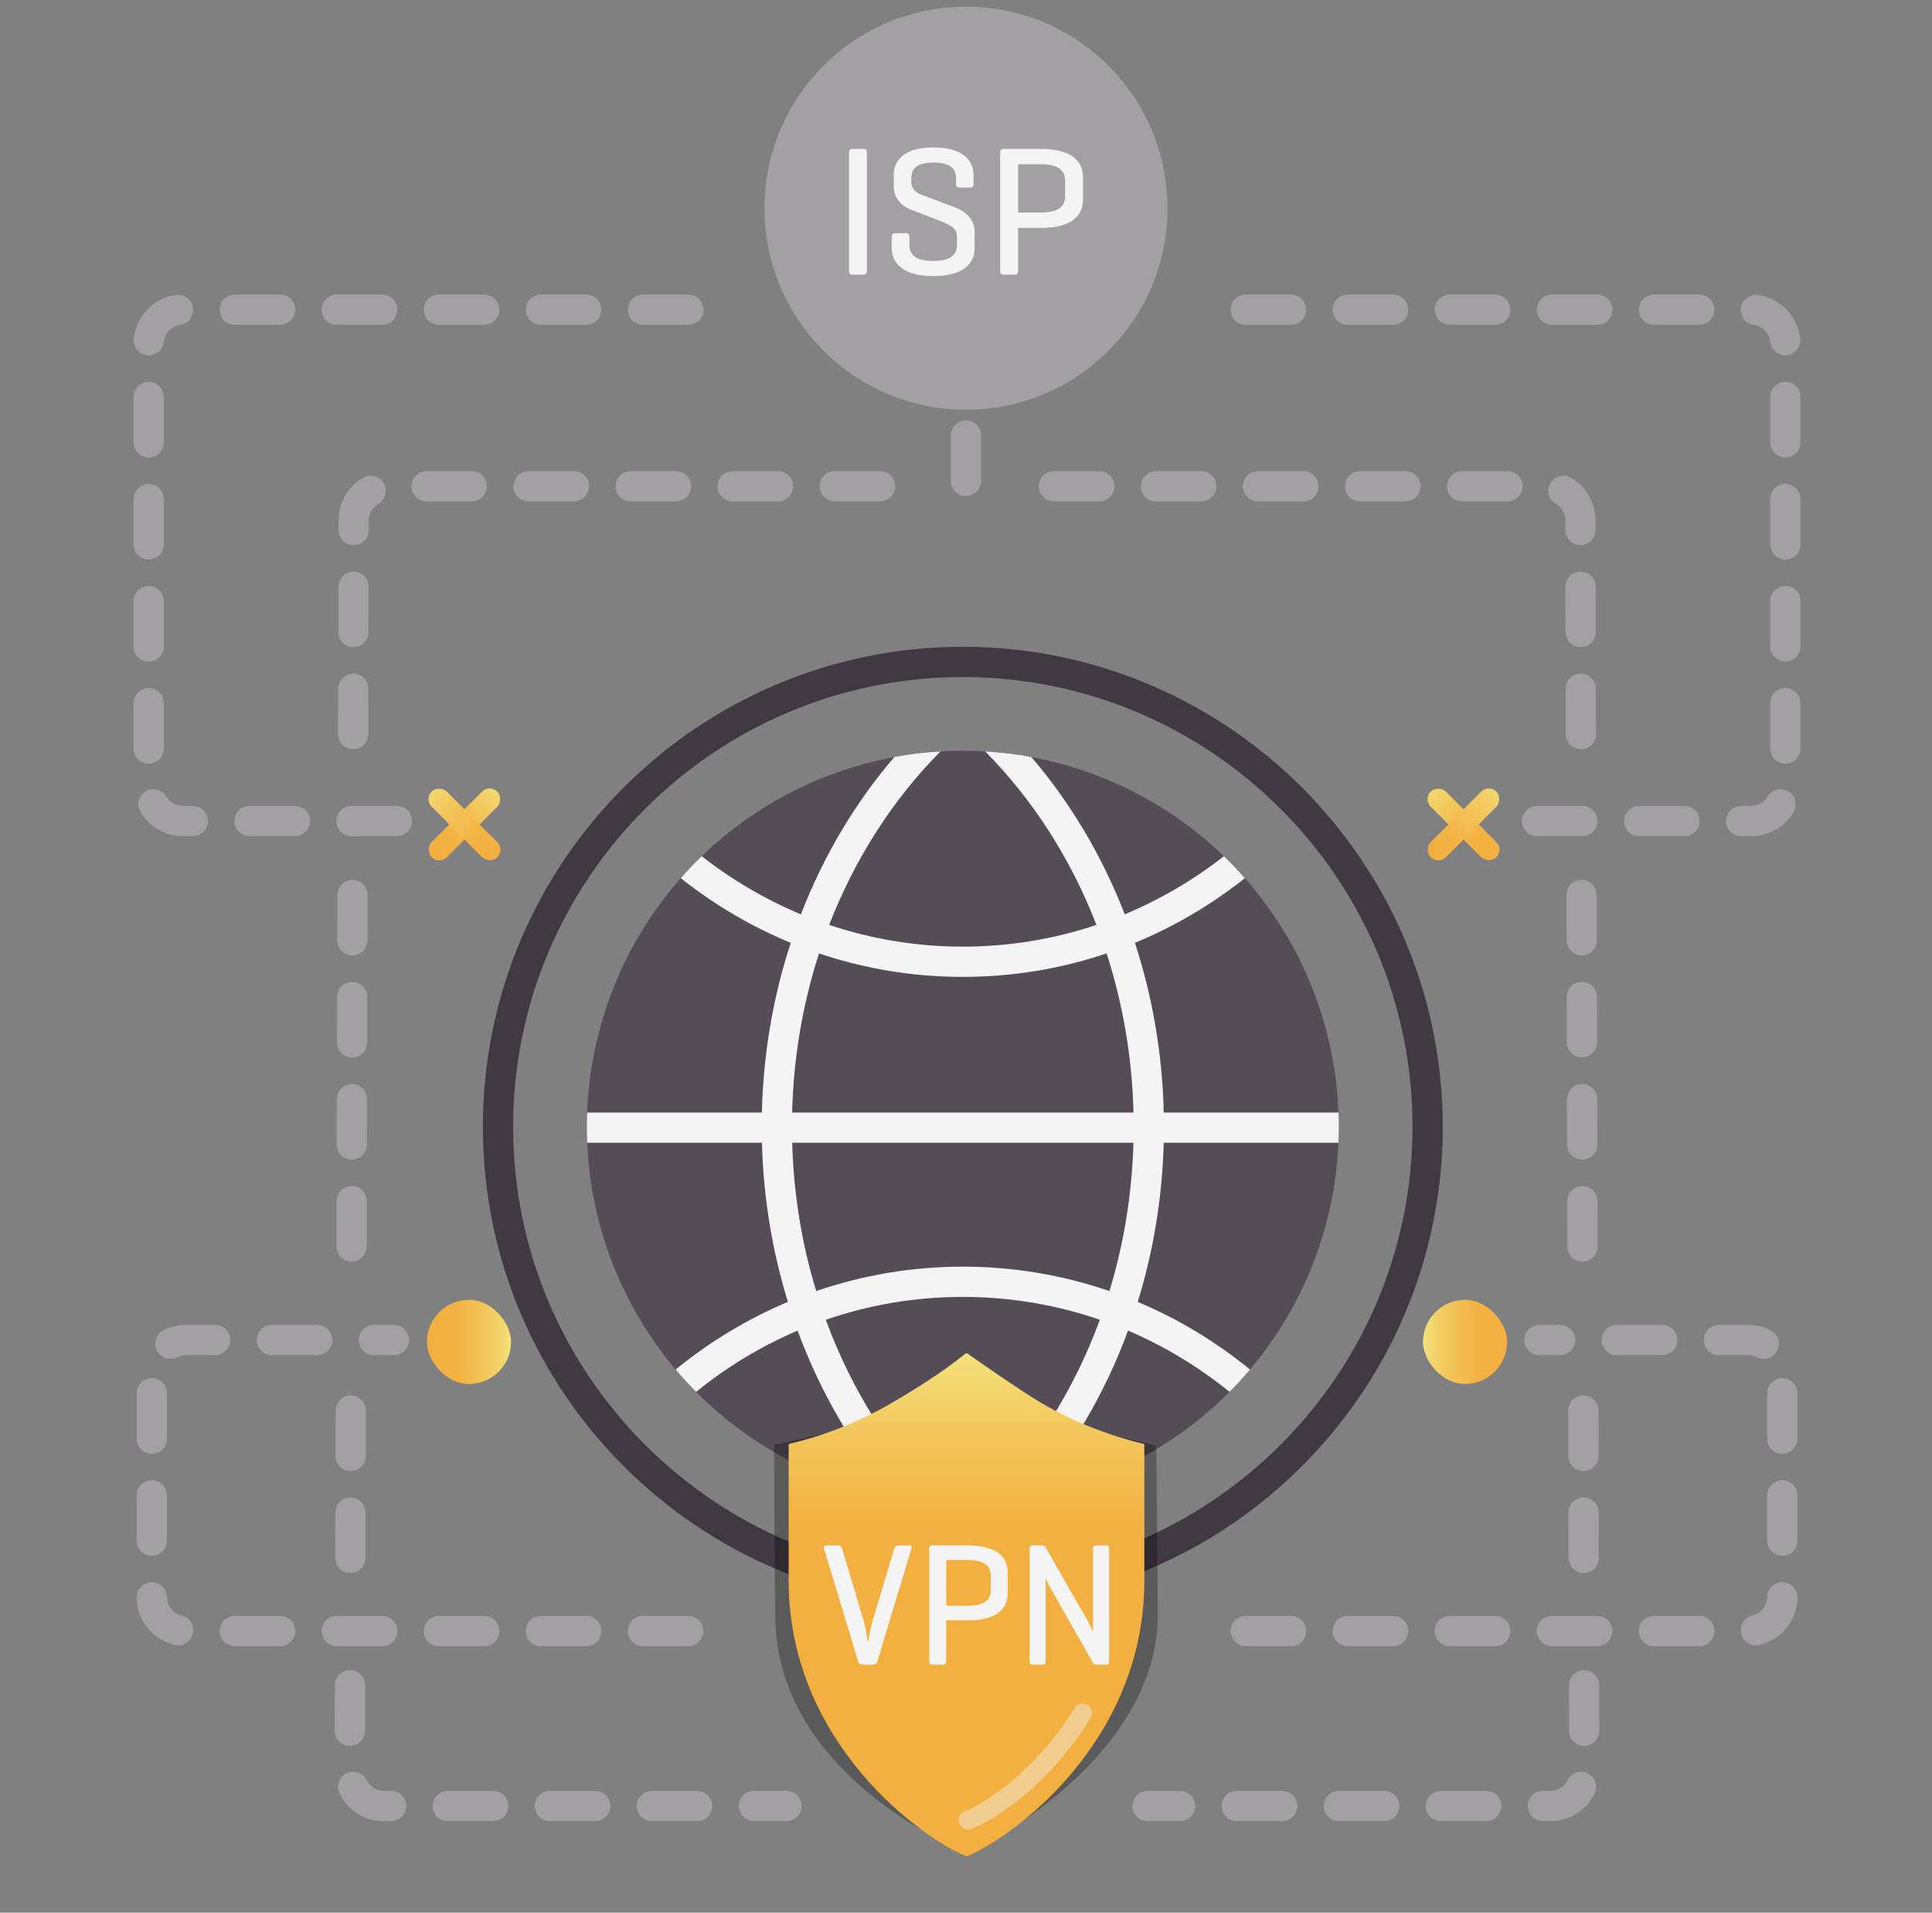 <?xml version="1.0" encoding="UTF-8"?><svg xmlns="http://www.w3.org/2000/svg" xmlns:xlink="http://www.w3.org/1999/xlink" viewBox="0 0 511.151 505.947"><rect x="0" y="0" width="511.151" height="505.947" fill="#808080" stroke="none"/><defs><linearGradient id="d" x1="255.706" y1="358.201" x2="255.706" y2="495.557" gradientUnits="userSpaceOnUse"><stop offset="0" stop-color="#f4e17b"/><stop offset=".149" stop-color="#f3c75c"/><stop offset=".287" stop-color="#f3b647"/><stop offset=".378" stop-color="#f3b040"/></linearGradient><linearGradient id="g" x1="112.953" y1="354.969" x2="135.208" y2="354.969" gradientUnits="userSpaceOnUse"><stop offset="0" stop-color="#f4e17b"/><stop offset=".158" stop-color="#f3d168"/><stop offset=".405" stop-color="#f3bf52"/><stop offset=".641" stop-color="#f3b344"/><stop offset=".85" stop-color="#f3b040"/></linearGradient><linearGradient id="h" x1="139.447" y1="210.172" x2="139.447" y2="239.879" gradientTransform="translate(-16.564 443.018) scale(1 -1)" gradientUnits="userSpaceOnUse"><stop offset="0" stop-color="#f4e17b"/><stop offset=".139" stop-color="#f3d36b"/><stop offset=".401" stop-color="#f3c053"/><stop offset=".645" stop-color="#f3b444"/><stop offset=".85" stop-color="#f3b040"/></linearGradient><linearGradient id="i" x1="150.11" y1="220.835" x2="150.11" y2="250.542" gradientTransform="translate(-27.227 -17.524)" xlink:href="#h"/><linearGradient id="j" x1="352.46" y1="354.969" x2="374.715" y2="354.969" gradientTransform="translate(24.025 709.938) scale(1 -1)" xlink:href="#g"/><linearGradient id="k" x1="307.673" y1="378.397" x2="307.673" y2="408.105" gradientTransform="translate(79.537 -175.086)" xlink:href="#h"/><linearGradient id="l" x1="-18.116" y1="52.609" x2="-18.116" y2="82.317" gradientTransform="translate(405.325 285.456) scale(1 -1)" xlink:href="#h"/></defs><g id="a"><path d="M255.575,1.77c-29.44,0-53.31,23.87-53.31,53.31,0,29.45,23.87,53.31,53.31,53.31,29.45,0,53.31-23.86,53.31-53.31,0-29.44-23.86-53.31-53.31-53.31Z" style="fill:#a3a0a4;"/><g><path d="M228.48,39.393h-2.983c-.587,0-.88,.326-.88,.978v31.301c0,.652,.293,.978,.88,.978h2.983c.587,0,.881-.326,.881-.978v-31.301c0-.652-.294-.978-.881-.978Z" style="fill:#f4f4f4;"/><path d="M252.494,54.799l-8.901-3.375c-1.663-.685-2.494-1.777-2.494-3.277v-.978c0-1.435,.48-2.486,1.442-3.155,.962-.668,2.453-1.002,4.476-1.002,2.021,0,3.513,.334,4.475,1.002,.962,.669,1.443,1.72,1.443,3.155v1.516c0,.359,.064,.604,.195,.733,.13,.131,.358,.196,.685,.196h2.886c.587,0,.88-.31,.88-.929v-2.152c0-2.413-.913-4.271-2.738-5.576-1.826-1.304-4.451-1.956-7.874-1.956-3.424,0-6.033,.644-7.825,1.932-1.794,1.289-2.69,3.155-2.69,5.6v2.788c0,1.337,.407,2.56,1.223,3.668,.814,1.109,1.858,1.908,3.13,2.396l8.266,3.179c1.63,.653,2.723,1.264,3.277,1.834,.554,.571,.831,1.296,.831,2.176v2.299c0,2.771-2.103,4.157-6.309,4.157-4.175,0-6.261-1.386-6.261-4.157v-2.201c0-.652-.293-.979-.88-.979h-2.886c-.62,0-.93,.327-.93,.979v2.836c0,2.38,.954,4.23,2.861,5.551,1.907,1.32,4.622,1.98,8.144,1.98,3.553,0,6.268-.652,8.143-1.956,1.875-1.304,2.812-3.162,2.812-5.576v-4.059c0-3.064-1.794-5.282-5.38-6.652Z" style="fill:#f4f4f4;"/><path d="M283.698,41.325c-1.892-1.288-4.646-1.932-8.266-1.932h-9.929c-.587,0-.88,.326-.88,.978v31.301c0,.652,.293,.978,.88,.978h2.983c.587,0,.881-.326,.881-.978v-11.396h6.064c3.619,0,6.374-.644,8.266-1.932,1.891-1.288,2.836-3.154,2.836-5.6v-5.82c0-2.445-.945-4.312-2.836-5.6Zm-1.908,10.638c0,2.836-2.119,4.255-6.357,4.255h-6.064v-12.765h6.064c4.238,0,6.357,1.418,6.357,4.255v4.255Z" style="fill:#f4f4f4;"/></g></g><g id="b"><circle cx="254.733" cy="298.073" r="99.477" style="fill:#544d57;"/><path d="M254.733,171.098c-70.015,0-126.976,56.961-126.976,126.976s56.961,126.976,126.976,126.976,126.976-56.961,126.976-126.976-56.961-126.976-126.976-126.976Zm0,245.951c-65.604,0-118.976-53.372-118.976-118.976s53.373-118.976,118.976-118.976,118.976,53.372,118.976,118.976-53.372,118.976-118.976,118.976Z" style="fill:#403943;"/><path d="M354.124,302.294c.06-1.4,.09-2.81,.09-4.22,0-1.27-.02-2.53-.08-3.78h-46.24c-.37-15.74-3.03-30.84-7.63-44.89,10.5-4.33,20.28-10.11,29.09-17.1-1.76-2.02-3.62-3.96-5.55-5.81-7.98,6.24-16.79,11.43-26.23,15.37-6.01-15.54-14.43-29.62-24.73-41.62-3.98-.74-8.05-1.23-12.19-1.47,12.5,12.61,22.6,28.25,29.43,45.89-11.13,3.73-23.01,5.75-35.35,5.75s-24.22-2.02-35.36-5.75c6.83-17.64,16.94-33.28,29.44-45.89-4.14,.24-8.21,.73-12.19,1.47-10.3,12-18.72,26.08-24.73,41.62-9.44-3.94-18.25-9.13-26.23-15.37-1.93,1.85-3.79,3.79-5.55,5.81,8.81,6.99,18.59,12.77,29.09,17.1-4.6,14.05-7.26,29.15-7.63,44.89h-46.24c-.06,1.25-.08,2.51-.08,3.78,0,1.41,.03,2.82,.09,4.22h46.24c.39,14.71,2.78,28.85,6.87,42.09-10.76,4.53-20.74,10.58-29.7,17.89,1.72,2.05,3.53,4.02,5.42,5.91,8.13-6.59,17.15-12.06,26.85-16.2,6.05,16.45,14.79,31.32,25.59,43.92,3.99,.74,8.06,1.23,12.2,1.47-13.06-13.17-23.5-29.64-30.33-48.26,11.39-3.92,23.58-6.05,36.25-6.05s24.86,2.13,36.25,6.05c-6.83,18.62-17.27,35.09-30.33,48.26,4.14-.24,8.21-.73,12.19-1.47,10.81-12.6,19.54-27.47,25.6-43.92,9.7,4.14,18.72,9.61,26.85,16.2,1.89-1.89,3.7-3.86,5.42-5.91-8.96-7.31-18.94-13.36-29.7-17.89,4.09-13.24,6.48-27.38,6.87-42.09h46.24Zm-60.6,39.23c-12.19-4.19-25.23-6.46-38.79-6.46s-26.6,2.27-38.79,6.46c-3.77-12.35-5.98-25.53-6.35-39.23h90.28c-.38,13.7-2.58,26.88-6.35,39.23Zm-83.95-47.23c.37-14.75,2.85-28.91,7.12-42.09,11.98,4.03,24.76,6.21,38.04,6.21,13.28,0,26.06-2.18,38.04-6.21,4.27,13.18,6.75,27.34,7.12,42.09h-90.32Z" style="fill:#f4f4f4;"/></g><g id="c"><g><path d="M306.318,427.125c0,34.378-38.766,58.082-50.576,62.745-11.88-4.663-50.647-24.903-50.647-62.745,0,0-.382-44.881-.223-44.919,10.102-2.4,20.254-3.777,29.276-8.996,6.127-3.543,14.775-8.882,21.339-14.246,.121-.099,.283-.109,.411-.019,1.855,1.303,15.599,10.932,21.365,14.272,9.01,5.206,18.462,6.722,28.595,9.135,.159,.038,.459,44.774,.459,44.774Z" style="opacity:.3;"/><path d="M302.763,418.105c0,43.278-35.784,68.478-46.905,72.893-.078,.031-.161,.031-.239,0-11.184-4.415-46.97-29.614-46.97-72.893l0-35.866c0-.152,.104-.283,.252-.318,9.392-2.231,18.373-5.807,26.761-10.659,5.696-3.294,13.734-8.257,19.838-13.243,.114-.093,.272-.1,.392-.015,1.753,1.231,14.503,10.163,19.858,13.265,8.377,4.84,17.34,8.409,26.761,10.653,.148,.035,.252,.167,.252,.318v35.866Z" style="fill:url(#d);"/><path d="M287.731,451.001c-1.175-.723-2.716-.355-3.438,.821-10.252,16.69-23.674,25.052-28.528,27.135-.851,.125-1.614,.686-1.958,1.54-.517,1.281,.104,2.737,1.384,3.253,.337,.136,.69,.203,1.041,.203,.348,0,.692-.066,1.015-.198,6.084-2.415,20.457-11.65,31.307-29.315,.723-1.177,.355-2.716-.821-3.438Z" style="fill:#efefef; opacity:.45;"/><g><path d="M240.422,408.828h-2.827c-.494,0-.834,.294-1.02,.88l-5.793,19.326c-.216,.772-.417,1.622-.603,2.549-.062,.34-.154,.857-.277,1.553-.124,.694-.217,1.182-.278,1.459-.402-2.749-.758-4.634-1.066-5.653l-5.746-19.233c-.186-.586-.525-.88-1.02-.88h-3.105c-.618,0-.834,.294-.648,.88l8.99,29.753c.186,.588,.557,.881,1.112,.881h2.874c.556,0,.927-.293,1.112-.881l8.99-29.753c.186-.586-.046-.88-.695-.88Z" style="fill:#f4f4f4;"/><path d="M263.918,410.658c-1.792-1.22-4.402-1.83-7.832-1.83h-9.407c-.557,0-.835,.309-.835,.927v29.66c0,.618,.278,.927,.835,.927h2.826c.557,0,.835-.309,.835-.927v-10.798h5.746c3.43,0,6.04-.61,7.832-1.831,1.792-1.22,2.688-2.989,2.688-5.307v-5.515c0-2.317-.896-4.086-2.688-5.307Zm-1.807,10.08c0,2.688-2.009,4.032-6.025,4.032h-5.746v-12.096h5.746c4.017,0,6.025,1.344,6.025,4.031v4.032Z" style="fill:#f4f4f4;"/><path d="M293.255,409.014c-.124-.123-.341-.186-.649-.186h-2.549c-.587,0-.88,.294-.88,.88v21.968c-.649-1.483-1.129-2.472-1.438-2.966l-11.169-19.512c-.154-.246-.401-.37-.741-.37h-2.595c-.557,0-.835,.294-.835,.88v29.753c0,.588,.278,.881,.835,.881h2.595c.557,0,.834-.293,.834-.881v-22.013c.34,.896,.896,2.023,1.669,3.383l10.891,19.094c.154,.278,.433,.417,.834,.417h2.549c.309,0,.525-.062,.649-.186,.123-.123,.186-.354,.186-.695v-29.753c0-.339-.062-.571-.186-.694Z" style="fill:#f4f4f4;"/></g></g></g><g id="e"><path d="M208.067,481.74h-8.599c-2.209,0-4-1.791-4-4s1.791-4,4-4h8.599c2.209,0,4,1.791,4,4s-1.791,4-4,4Zm-23.599,0h-12c-2.209,0-4-1.791-4-4s1.791-4,4-4h12c2.209,0,4,1.791,4,4s-1.791,4-4,4Zm-27,0h-12c-2.209,0-4-1.791-4-4s1.791-4,4-4h12c2.209,0,4,1.791,4,4s-1.791,4-4,4Zm-27,0h-12c-2.209,0-4-1.791-4-4s1.791-4,4-4h12c2.209,0,4,1.791,4,4s-1.791,4-4,4Zm-27,0h-1.947c-5.004,0-9.48-2.797-11.679-7.299-.97-1.984-.147-4.38,1.838-5.35,1.985-.971,4.38-.147,5.35,1.838,.847,1.733,2.568,2.811,4.492,2.811h1.947c2.209,0,4,1.791,4,4s-1.791,4-4,4Zm-10.909-19.915h-.014c-2.209-.008-3.994-1.805-3.986-4.014l.041-12c.007-2.204,1.797-3.986,4-3.986h.014c2.209,.008,3.994,1.805,3.986,4.014l-.041,12c-.007,2.204-1.797,3.986-4,3.986Z" style="fill:#a3a0a4;"/><path d="M92.693,416.131h-.011c-2.209-.006-3.995-1.802-3.989-4.011l.033-12c.006-2.205,1.796-3.989,4-3.989h.011c2.209,.006,3.995,1.802,3.989,4.011l-.033,12c-.006,2.205-1.796,3.989-4,3.989Zm.074-27h-.011c-2.209-.006-3.995-1.802-3.989-4.011l.033-12c.006-2.205,1.796-3.989,4-3.989h.011c2.209,.006,3.995,1.802,3.989,4.011l-.033,12c-.006,2.205-1.796,3.989-4,3.989Z" style="fill:#a3a0a4;"/><path d="M93.013,333.746h-.011c-2.209-.006-3.995-1.802-3.989-4.011l.032-12c.006-2.205,1.795-3.989,4-3.989h.011c2.209,.006,3.995,1.802,3.989,4.011l-.032,12c-.006,2.205-1.795,3.989-4,3.989Zm.072-27h-.011c-2.209-.006-3.995-1.802-3.989-4.011l.032-12c.006-2.205,1.796-3.989,4-3.989h.011c2.209,.006,3.995,1.802,3.989,4.011l-.032,12c-.006,2.205-1.796,3.989-4,3.989Zm.072-27h-.011c-2.209-.006-3.995-1.802-3.989-4.011l.032-12c.006-2.205,1.795-3.989,4-3.989h.011c2.209,.006,3.995,1.802,3.989,4.011l-.032,12c-.006,2.205-1.795,3.989-4,3.989Zm.072-27h-.011c-2.209-.006-3.995-1.802-3.989-4.011l.032-12c.006-2.206,1.796-3.989,4-3.989h.011c2.209,.006,3.995,1.802,3.989,4.011l-.032,12c-.006,2.206-1.796,3.989-4,3.989Z" style="fill:#a3a0a4;"/><path d="M93.436,198.207h-.009c-2.209-.005-3.996-1.8-3.991-4.009l.028-12c.005-2.206,1.795-3.991,4-3.991h.009c2.209,.005,3.996,1.8,3.991,4.009l-.028,12c-.005,2.206-1.795,3.991-4,3.991Zm.062-27h-.009c-2.209-.005-3.996-1.8-3.991-4.009l.028-12c.005-2.206,1.795-3.991,4-3.991h.009c2.209,.005,3.996,1.8,3.991,4.009l-.028,12c-.005,2.206-1.795,3.991-4,3.991Zm.062-27h-.009c-2.209-.005-3.996-1.8-3.991-4.009l.006-2.598c.01-4.611,2.497-8.912,6.49-11.225,1.915-1.106,4.36-.454,5.466,1.457,1.107,1.912,.455,4.359-1.457,5.466-1.538,.891-2.496,2.546-2.5,4.319l-.006,2.598c-.005,2.206-1.795,3.991-4,3.991Zm139.287-11.577h-12c-2.209,0-4-1.791-4-4s1.791-4,4-4h12c2.209,0,4,1.791,4,4s-1.791,4-4,4Zm-27,0h-12c-2.209,0-4-1.791-4-4s1.791-4,4-4h12c2.209,0,4,1.791,4,4s-1.791,4-4,4Zm-27,0h-12c-2.209,0-4-1.791-4-4s1.791-4,4-4h12c2.209,0,4,1.791,4,4s-1.791,4-4,4Zm-27,0h-12c-2.209,0-4-1.791-4-4s1.791-4,4-4h12c2.209,0,4,1.791,4,4s-1.791,4-4,4Zm-27,0h-12c-2.209,0-4-1.791-4-4s1.791-4,4-4h12c2.209,0,4,1.791,4,4s-1.791,4-4,4Z" style="fill:#a3a0a4;"/><path d="M255.575,131.221c-2.209,0-4-1.791-4-4v-12c0-2.209,1.791-4,4-4s4,1.791,4,4v12c0,2.209-1.791,4-4,4Z" style="fill:#a3a0a4;"/><path d="M105.02,221.184h-12c-2.209,0-4-1.791-4-4s1.791-4,4-4h12c2.209,0,4,1.791,4,4s-1.791,4-4,4Zm-27,0h-12c-2.209,0-4-1.791-4-4s1.791-4,4-4h12c2.209,0,4,1.791,4,4s-1.791,4-4,4Zm-27,0h-2.682c-4.561-0-8.844-2.438-11.178-6.359-1.129-1.898-.506-4.353,1.392-5.483,1.898-1.129,4.353-.507,5.483,1.392,.913,1.534,2.521,2.45,4.303,2.45h2.681c2.209,0,4,1.791,4,4s-1.791,4-4,4Zm-11.682-19.176c-2.209,0-4-1.791-4-4v-12c0-2.209,1.791-4,4-4s4,1.791,4,4v12c0,2.209-1.791,4-4,4Zm0-27c-2.209,0-4-1.791-4-4v-12c0-2.209,1.791-4,4-4s4,1.791,4,4v12c0,2.209-1.791,4-4,4Zm0-27c-2.209,0-4-1.791-4-4v-12c0-2.209,1.791-4,4-4s4,1.791,4,4v12c0,2.209-1.791,4-4,4Zm0-27c-2.209,0-4-1.791-4-4v-12c0-2.209,1.791-4,4-4s4,1.791,4,4v12c0,2.209-1.791,4-4,4Zm.05-26.998c-.134,0-.269-.007-.405-.021-2.198-.221-3.801-2.182-3.58-4.38,.603-5.999,5.196-10.757,11.168-11.57,2.188-.294,4.206,1.234,4.503,3.424,.298,2.188-1.235,4.205-3.423,4.503-2.257,.308-4.061,2.176-4.289,4.443-.208,2.062-1.946,3.601-3.975,3.601Zm142.72-8.09h-12c-2.209,0-4-1.791-4-4s1.791-4,4-4h12c2.209,0,4,1.791,4,4s-1.791,4-4,4Zm-27,0h-12c-2.209,0-4-1.791-4-4s1.791-4,4-4h12c2.209,0,4,1.791,4,4s-1.791,4-4,4Zm-27,0h-12c-2.209,0-4-1.791-4-4s1.791-4,4-4h12c2.209,0,4,1.791,4,4s-1.791,4-4,4Zm-27,0h-12c-2.209,0-4-1.791-4-4s1.791-4,4-4h12c2.209,0,4,1.791,4,4s-1.791,4-4,4Zm-27,0h-12c-2.209,0-4-1.791-4-4s1.791-4,4-4h12c2.209,0,4,1.791,4,4s-1.791,4-4,4Z" style="fill:#a3a0a4;"/><path d="M182.108,435.457h-12c-2.209,0-4-1.791-4-4s1.791-4,4-4h12c2.209,0,4,1.791,4,4s-1.791,4-4,4Zm-27,0h-12c-2.209,0-4-1.791-4-4s1.791-4,4-4h12c2.209,0,4,1.791,4,4s-1.791,4-4,4Zm-27,0h-12c-2.209,0-4-1.791-4-4s1.791-4,4-4h12c2.209,0,4,1.791,4,4s-1.791,4-4,4Zm-27,0h-12c-2.209,0-4-1.791-4-4s1.791-4,4-4h12c2.209,0,4,1.791,4,4s-1.791,4-4,4Zm-27,0h-12c-2.209,0-4-1.791-4-4s1.791-4,4-4h12c2.209,0,4,1.791,4,4s-1.791,4-4,4Zm-26.979-.227c-.296,0-.597-.033-.898-.103-5.869-1.348-10.015-6.497-10.081-12.524-.024-2.209,1.747-4.02,3.956-4.044h.045c2.189,0,3.975,1.762,3.999,3.956,.026,2.317,1.618,4.298,3.872,4.815,2.153,.494,3.498,2.641,3.003,4.793-.425,1.853-2.072,3.106-3.895,3.106Zm-6.98-23.672c-2.209,0-4-1.791-4-4v-12c0-2.209,1.791-4,4-4s4,1.791,4,4v12c0,2.209-1.791,4-4,4Zm0-27c-2.209,0-4-1.791-4-4v-12c0-2.209,1.791-4,4-4s4,1.791,4,4v12c0,2.209-1.791,4-4,4Zm4.93-25.112c-1.458,0-2.863-.8-3.569-2.188-1.001-1.97-.217-4.377,1.752-5.379,1.809-.92,3.843-1.406,5.881-1.406h7.777c2.209,0,4,1.791,4,4s-1.791,4-4,4h-7.775c-.798,0-1.556,.181-2.257,.537-.581,.295-1.2,.436-1.81,.436Zm59.161-.973h-5.319c-2.209,0-4-1.791-4-4s1.791-4,4-4h5.319c2.209,0,4,1.791,4,4s-1.791,4-4,4Zm-20.319,0h-12c-2.209,0-4-1.791-4-4s1.791-4,4-4h12c2.209,0,4,1.791,4,4s-1.791,4-4,4Z" style="fill:#a3a0a4;"/><path d="M410.172,481.74h-1.947c-2.209,0-4-1.791-4-4s1.791-4,4-4h1.947c1.924,0,3.646-1.077,4.492-2.811,.97-1.984,3.362-2.809,5.35-1.838,1.984,.969,2.808,3.364,1.838,5.35-2.198,4.502-6.674,7.299-11.68,7.299Zm-16.947,0h-12c-2.209,0-4-1.791-4-4s1.791-4,4-4h12c2.209,0,4,1.791,4,4s-1.791,4-4,4Zm-27,0h-12c-2.209,0-4-1.791-4-4s1.791-4,4-4h12c2.209,0,4,1.791,4,4s-1.791,4-4,4Zm-27,0h-12c-2.209,0-4-1.791-4-4s1.791-4,4-4h12c2.209,0,4,1.791,4,4s-1.791,4-4,4Zm-27,0h-8.599c-2.209,0-4-1.791-4-4s1.791-4,4-4h8.599c2.209,0,4,1.791,4,4s-1.791,4-4,4Zm106.909-19.915c-2.203,0-3.992-1.782-4-3.986l-.041-12c-.008-2.209,1.777-4.006,3.986-4.014h.014c2.203,0,3.992,1.782,4,3.986l.041,12c.008,2.209-1.777,4.006-3.986,4.014h-.014Z" style="fill:#a3a0a4;"/><path d="M419.001,416.131c-2.204,0-3.994-1.784-4-3.989l-.032-12c-.006-2.209,1.78-4.005,3.989-4.011h.011c2.204,0,3.994,1.784,4,3.989l.032,12c.006,2.209-1.78,4.005-3.989,4.011h-.011Zm-.073-27c-2.204,0-3.994-1.783-4-3.989l-.033-12c-.006-2.209,1.78-4.005,3.989-4.011h.011c2.204,0,3.994,1.783,4,3.989l.033,12c.006,2.209-1.78,4.005-3.989,4.011h-.011Z" style="fill:#a3a0a4;"/><path d="M418.681,333.746c-2.204,0-3.994-1.784-4-3.989l-.032-12c-.006-2.209,1.78-4.005,3.989-4.011h.011c2.204,0,3.994,1.784,4,3.989l.032,12c.006,2.209-1.78,4.005-3.989,4.011h-.011Zm-.072-27c-2.204,0-3.994-1.784-4-3.989l-.031-12c-.006-2.209,1.78-4.005,3.989-4.011h.011c2.204,0,3.994,1.784,4,3.989l.031,12c.006,2.209-1.78,4.005-3.989,4.011h-.011Zm-.071-27c-2.204,0-3.994-1.784-4-3.989l-.032-12c-.006-2.209,1.78-4.005,3.989-4.011h.011c2.204,0,3.994,1.784,4,3.989l.032,12c.006,2.209-1.78,4.005-3.989,4.011h-.011Zm-.072-27c-2.204,0-3.994-1.784-4-3.989l-.032-12c-.006-2.209,1.78-4.005,3.989-4.011h.011c2.204,0,3.994,1.784,4,3.989l.032,12c.006,2.209-1.78,4.005-3.989,4.011h-.011Z" style="fill:#a3a0a4;"/><path d="M418.258,198.206c-2.205,0-3.995-1.785-4-3.991l-.027-12c-.005-2.209,1.782-4.004,3.991-4.009,2.222,.036,4.005,1.782,4.009,3.991l.027,12c.005,2.209-1.782,4.004-3.991,4.009h-.009Zm-.062-27c-2.205,0-3.995-1.785-4-3.991l-.027-12c-.005-2.209,1.782-4.004,3.991-4.009h.009c2.205,0,3.995,1.785,4,3.991l.027,12c.005,2.209-1.782,4.004-3.991,4.009h-.009Zm-.062-27c-2.205,0-3.995-1.785-4-3.991l-.006-2.597c-.004-1.773-.963-3.429-2.501-4.32-1.911-1.107-2.563-3.555-1.456-5.466,1.106-1.911,3.555-2.563,5.466-1.457,3.993,2.313,6.48,6.614,6.491,11.225l.006,2.597c.005,2.209-1.782,4.004-3.991,4.009h-.009Zm-19.288-11.576h-12c-2.209,0-4-1.791-4-4s1.791-4,4-4h12c2.209,0,4,1.791,4,4s-1.791,4-4,4Zm-27,0h-12c-2.209,0-4-1.791-4-4s1.791-4,4-4h12c2.209,0,4,1.791,4,4s-1.791,4-4,4Zm-27,0h-12c-2.209,0-4-1.791-4-4s1.791-4,4-4h12c2.209,0,4,1.791,4,4s-1.791,4-4,4Zm-27,0h-12c-2.209,0-4-1.791-4-4s1.791-4,4-4h12c2.209,0,4,1.791,4,4s-1.791,4-4,4Zm-27,0h-12c-2.209,0-4-1.791-4-4s1.791-4,4-4h12c2.209,0,4,1.791,4,4s-1.791,4-4,4Z" style="fill:#a3a0a4;"/><path d="M463.355,221.184h-2.683c-2.209,0-4-1.791-4-4s1.791-4,4-4h2.682c1.781-0,3.39-.917,4.303-2.451,1.13-1.898,3.586-2.522,5.482-1.392,1.898,1.129,2.522,3.584,1.393,5.483-2.334,3.922-6.616,6.359-11.177,6.36Zm-17.683,0h-12c-2.209,0-4-1.791-4-4s1.791-4,4-4h12c2.209,0,4,1.791,4,4s-1.791,4-4,4Zm-27,0h-12c-2.209,0-4-1.791-4-4s1.791-4,4-4h12c2.209,0,4,1.791,4,4s-1.791,4-4,4Zm53.682-19.176c-2.209,0-4-1.791-4-4v-12c0-2.209,1.791-4,4-4s4,1.791,4,4v12c0,2.209-1.791,4-4,4Zm0-27c-2.209,0-4-1.791-4-4v-12c0-2.209,1.791-4,4-4s4,1.791,4,4v12c0,2.209-1.791,4-4,4Zm0-27c-2.209,0-4-1.791-4-4v-12c0-2.209,1.791-4,4-4s4,1.791,4,4v12c0,2.209-1.791,4-4,4Zm0-27c-2.209,0-4-1.791-4-4v-12c0-2.209,1.791-4,4-4s4,1.791,4,4v12c0,2.209-1.791,4-4,4Zm-.051-26.998c-2.029,0-3.769-1.539-3.976-3.601-.227-2.267-2.03-4.135-4.287-4.442-2.189-.298-3.723-2.313-3.425-4.502,.298-2.189,2.321-3.719,4.503-3.424,5.975,.813,10.567,5.571,11.17,11.57,.22,2.198-1.383,4.159-3.581,4.379-.136,.014-.271,.021-.404,.021Zm-22.72-8.089h-12c-2.209,0-4-1.791-4-4s1.791-4,4-4h12c2.209,0,4,1.791,4,4s-1.791,4-4,4Zm-27,0h-12c-2.209,0-4-1.791-4-4s1.791-4,4-4h12c2.209,0,4,1.791,4,4s-1.791,4-4,4Zm-27,0h-12c-2.209,0-4-1.791-4-4s1.791-4,4-4h12c2.209,0,4,1.791,4,4s-1.791,4-4,4Zm-27,0h-12c-2.209,0-4-1.791-4-4s1.791-4,4-4h12c2.209,0,4,1.791,4,4s-1.791,4-4,4Zm-27,0h-12c-2.209,0-4-1.791-4-4s1.791-4,4-4h12c2.209,0,4,1.791,4,4s-1.791,4-4,4Z" style="fill:#a3a0a4;"/><path d="M449.584,435.457h-12c-2.209,0-4-1.791-4-4s1.791-4,4-4h12c2.209,0,4,1.791,4,4s-1.791,4-4,4Zm-27,0h-12c-2.209,0-4-1.791-4-4s1.791-4,4-4h12c2.209,0,4,1.791,4,4s-1.791,4-4,4Zm-27,0h-12c-2.209,0-4-1.791-4-4s1.791-4,4-4h12c2.209,0,4,1.791,4,4s-1.791,4-4,4Zm-27,0h-12c-2.209,0-4-1.791-4-4s1.791-4,4-4h12c2.209,0,4,1.791,4,4s-1.791,4-4,4Zm-27,0h-12c-2.209,0-4-1.791-4-4s1.791-4,4-4h12c2.209,0,4,1.791,4,4s-1.791,4-4,4Zm122.978-.227c-1.822,0-3.47-1.254-3.895-3.106-.494-2.152,.851-4.299,3.004-4.793,2.254-.518,3.846-2.498,3.872-4.815,.025-2.193,1.812-3.955,3.999-3.955h.046c2.209,.025,3.979,1.836,3.955,4.045-.068,6.026-4.215,11.176-10.083,12.522-.301,.069-.602,.103-.898,.103Zm6.982-23.671c-2.209,0-4-1.791-4-4v-12c0-2.209,1.791-4,4-4s4,1.791,4,4v12c0,2.209-1.791,4-4,4Zm0-27c-2.209,0-4-1.791-4-4v-12c0-2.209,1.791-4,4-4s4,1.791,4,4v12c0,2.209-1.791,4-4,4Zm-4.928-25.112c-.61,0-1.229-.14-1.81-.436-.703-.357-1.464-.538-2.263-.538h-7.771c-2.209,0-4-1.791-4-4s1.791-4,4-4h7.771c2.041,0,4.077,.486,5.888,1.407,1.97,1.001,2.754,3.409,1.753,5.378-.706,1.389-2.111,2.188-3.568,2.188Zm-26.843-.974h-12c-2.209,0-4-1.791-4-4s1.791-4,4-4h12c2.209,0,4,1.791,4,4s-1.791,4-4,4Zm-27,0h-5.501c-2.209,0-4-1.791-4-4s1.791-4,4-4h5.501c2.209,0,4,1.791,4,4s-1.791,4-4,4Z" style="fill:#a3a0a4;"/></g><g id="f"><rect x="112.953" y="343.842" width="22.254" height="22.254" rx="11.127" ry="11.127" transform="translate(248.161 709.938) rotate(180)" style="fill:url(#g);"/><g><rect x="120.05" y="205.801" width="5.667" height="24.556" rx="2.833" ry="2.833" transform="translate(55.57 459.175) rotate(-135)" style="fill:url(#h);"/><rect x="120.05" y="205.801" width="5.667" height="24.556" rx="2.833" ry="2.833" transform="translate(-118.213 150.765) rotate(-45)" style="fill:url(#i);"/></g><rect x="376.485" y="343.842" width="22.254" height="22.254" rx="11.127" ry="11.127" style="fill:url(#j);"/><g><rect x="384.377" y="205.801" width="5.667" height="24.556" rx="2.833" ry="2.833" transform="translate(-40.794 337.672) rotate(-45)" style="fill:url(#k);"/><rect x="384.377" y="205.801" width="5.667" height="24.556" rx="2.833" ry="2.833" transform="translate(506.804 646.082) rotate(-135)" style="fill:url(#l);"/></g></g></svg>